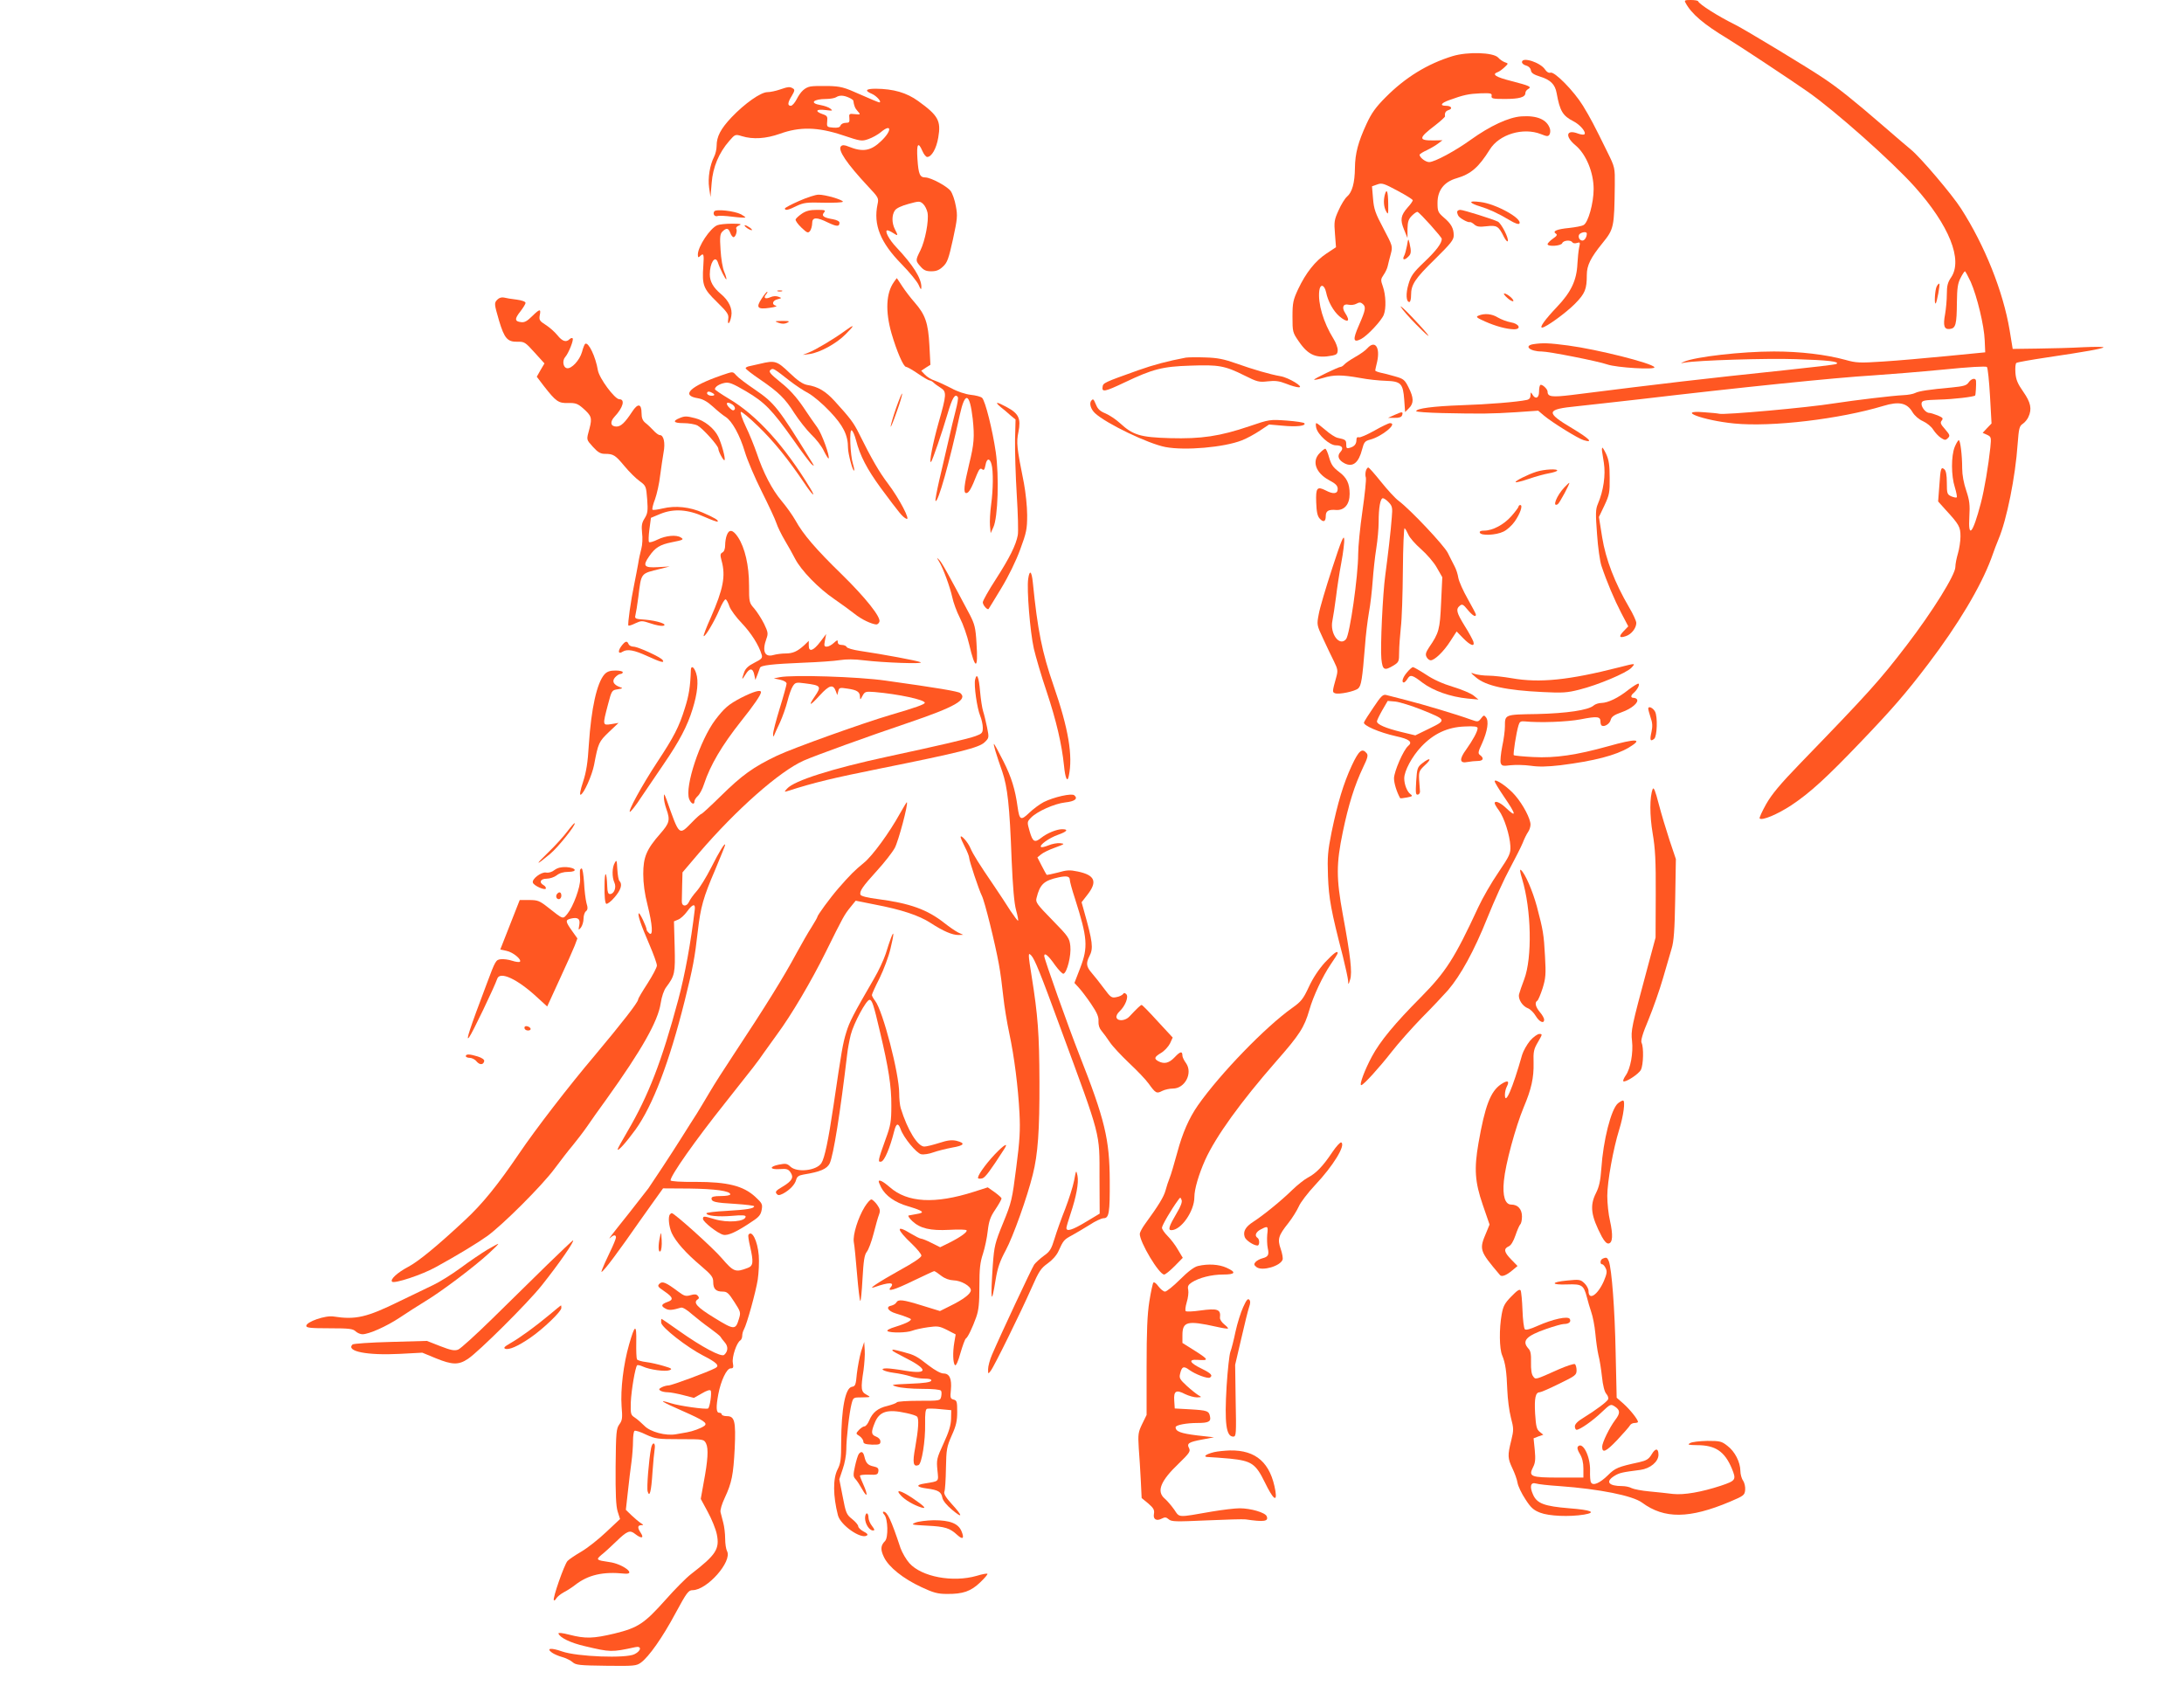 <?xml version="1.0" standalone="no"?>
<!DOCTYPE svg PUBLIC "-//W3C//DTD SVG 20010904//EN"
 "http://www.w3.org/TR/2001/REC-SVG-20010904/DTD/svg10.dtd">
<svg version="1.0" xmlns="http://www.w3.org/2000/svg"
 width="1280pt" height="988pt" viewBox="0 0 1280 988"
 preserveAspectRatio="xMidYMid meet">
<g transform="translate(0,988) scale(0.1,-0.1)"
fill="#ff5722" stroke="none">
<path d="M9879 9863 c34 -64 107 -126 245 -209 63 -38 376 -245 470 -311 159
-111 496 -410 628 -558 202 -226 283 -428 213 -531 -20 -29 -25 -49 -25 -99 0
-34 -5 -86 -10 -115 -13 -70 -6 -92 28 -88 34 4 40 26 41 156 1 82 5 111 21
142 11 22 23 40 26 40 3 0 18 -28 34 -62 37 -84 79 -257 82 -343 l3 -70 -225
-22 c-124 -12 -293 -27 -375 -32 -136 -9 -157 -8 -220 10 -114 31 -264 49
-418 49 -189 0 -461 -31 -527 -60 -24 -10 -24 -10 5 -5 74 13 478 26 651 20
187 -6 259 -14 237 -28 -5 -4 -143 -20 -304 -37 -477 -50 -700 -76 -1248 -145
-116 -14 -141 -11 -141 20 0 16 -35 47 -43 38 -4 -3 -7 -21 -7 -40 0 -37 -22
-45 -39 -15 -9 15 -10 15 -11 -5 0 -15 -7 -24 -22 -27 -56 -12 -227 -26 -383
-31 -166 -6 -265 -19 -265 -35 0 -4 69 -9 153 -11 230 -5 290 -4 432 5 l130 9
33 -28 c47 -40 202 -136 234 -145 60 -18 32 10 -68 70 -158 94 -154 111 28
129 68 7 233 26 368 41 576 68 1149 127 1370 140 91 6 275 21 410 34 149 15
249 21 255 15 5 -5 13 -82 18 -170 l9 -161 -26 -27 -26 -28 25 -11 c25 -12 26
-14 20 -75 -11 -104 -35 -248 -56 -327 -47 -179 -75 -211 -67 -77 4 68 1 94
-18 151 -15 43 -24 93 -24 130 0 79 -11 166 -20 166 -4 0 -15 -18 -24 -40 -21
-53 -21 -168 1 -236 9 -30 14 -56 11 -59 -3 -3 -17 0 -32 6 -24 11 -26 17 -26
79 0 46 -5 71 -14 79 -20 17 -23 8 -30 -96 l-7 -92 43 -48 c80 -87 88 -101 88
-157 0 -28 -7 -73 -15 -100 -8 -27 -15 -62 -15 -79 0 -46 -134 -261 -284 -457
-159 -208 -225 -281 -626 -695 -117 -121 -166 -180 -199 -238 -24 -43 -41 -80
-38 -84 14 -14 104 24 185 77 110 73 207 162 406 370 183 191 266 286 398 460
174 229 306 450 368 616 15 44 35 95 43 114 48 113 99 366 112 558 7 91 10
105 30 118 12 8 27 26 33 40 22 47 14 85 -30 148 -33 47 -43 71 -46 111 -2 29
0 55 6 58 5 4 85 18 178 32 230 34 323 51 332 59 3 4 -50 4 -118 1 -69 -4
-190 -7 -269 -8 l-145 -2 -18 110 c-38 227 -146 497 -285 713 -53 83 -238 300
-293 345 -15 12 -90 76 -166 142 -170 147 -259 218 -344 275 -88 60 -464 287
-520 315 -103 51 -210 119 -218 138 -2 4 -21 7 -43 7 -35 0 -39 -2 -30 -17z"/>
<path d="M8513 9551 c-147 -45 -277 -125 -392 -241 -58 -58 -83 -93 -112 -156
-49 -106 -67 -173 -68 -258 -1 -88 -16 -142 -46 -168 -13 -11 -35 -47 -50 -81
-25 -55 -27 -67 -21 -138 l6 -78 -56 -37 c-66 -44 -120 -112 -166 -209 -29
-63 -33 -79 -33 -161 0 -89 1 -93 37 -145 56 -82 103 -101 197 -83 25 5 31 11
31 33 0 14 -11 44 -25 66 -59 95 -92 207 -83 281 5 42 30 37 40 -9 11 -54 43
-111 78 -141 49 -41 67 -31 34 19 -22 33 -12 57 20 49 13 -3 34 -1 46 6 16 9
25 9 36 -1 21 -17 18 -35 -21 -124 -38 -86 -35 -106 12 -82 37 19 120 108 133
142 15 38 12 116 -5 165 -14 39 -13 44 4 69 10 14 21 37 24 51 3 14 11 46 18
71 12 46 11 47 -43 150 -48 90 -56 114 -61 176 l-6 71 31 11 c27 10 39 6 119
-37 49 -26 89 -51 89 -56 0 -4 -13 -24 -30 -42 -41 -47 -45 -72 -21 -130 l20
-49 0 53 c1 43 6 58 26 78 14 14 29 24 33 22 15 -6 142 -148 142 -158 0 -26
-33 -70 -104 -137 -64 -61 -77 -80 -91 -128 -17 -56 -14 -105 5 -105 6 0 10
18 10 40 0 62 22 96 141 212 92 91 109 112 109 138 0 42 -15 69 -59 106 -33
29 -36 36 -36 85 0 73 38 123 111 144 85 25 130 64 195 168 55 90 196 132 300
91 35 -14 42 -15 50 -3 5 8 6 23 3 34 -17 54 -74 79 -167 73 -75 -5 -184 -56
-297 -137 -90 -65 -212 -131 -244 -131 -21 0 -56 27 -56 43 0 4 19 16 43 27
23 11 53 29 66 39 l25 19 -50 -1 c-93 -1 -92 13 8 89 32 25 57 48 57 52 -3 20
3 31 21 37 26 8 16 25 -16 25 -37 0 -29 16 19 33 85 31 115 37 183 40 61 2 69
0 66 -15 -3 -16 7 -18 78 -18 84 0 120 10 120 35 0 8 7 18 16 23 23 13 10 19
-98 47 -91 23 -117 39 -81 52 10 3 28 17 41 29 23 22 23 22 2 29 -11 4 -30 16
-40 28 -29 30 -178 35 -267 8z"/>
<path d="M8920 9516 c0 -8 11 -17 24 -20 15 -4 26 -15 28 -27 2 -17 16 -26 57
-39 58 -18 85 -45 94 -95 19 -106 36 -134 99 -166 39 -20 76 -64 64 -76 -4 -4
-20 -2 -37 4 -70 27 -79 -16 -15 -69 62 -52 106 -159 106 -256 0 -82 -32 -197
-59 -211 -10 -6 -48 -13 -84 -17 -73 -7 -100 -19 -79 -33 11 -6 7 -14 -17 -30
-17 -12 -31 -27 -31 -32 0 -16 80 -11 86 6 7 17 50 20 59 5 4 -6 16 -8 27 -4
19 6 20 4 13 -27 -4 -19 -8 -61 -10 -94 -4 -97 -37 -167 -120 -254 -71 -75
-104 -121 -87 -121 21 0 141 87 193 140 59 60 69 85 69 169 0 55 22 100 91
185 68 84 70 92 73 342 1 100 1 103 -42 190 -83 169 -99 199 -145 275 -53 86
-167 202 -190 193 -10 -3 -22 4 -32 19 -27 41 -135 76 -135 43z m380 -1005 c0
-21 -13 -41 -26 -41 -20 0 -30 30 -13 41 18 11 39 11 39 0z"/>
<path d="M4750 9373 c-33 -6 -58 -30 -81 -75 -11 -21 -26 -38 -34 -38 -21 0
-19 19 6 59 16 27 18 36 7 42 -18 12 -29 11 -78 -6 -23 -8 -56 -15 -72 -15
-39 0 -133 -66 -211 -148 -63 -67 -87 -112 -87 -167 0 -20 -7 -49 -15 -64 -25
-50 -37 -123 -29 -181 l8 -55 7 83 c7 92 42 176 103 246 34 39 35 40 74 28 65
-20 141 -15 223 14 116 42 221 40 366 -8 108 -36 113 -37 153 -23 23 8 55 26
72 40 64 54 67 10 3 -51 -61 -59 -108 -67 -192 -33 -24 10 -36 10 -44 2 -21
-21 33 -101 159 -236 61 -65 63 -68 55 -105 -25 -119 16 -223 142 -351 46 -47
91 -102 99 -121 13 -29 15 -31 16 -12 0 51 -48 128 -146 232 -44 46 -72 100
-53 100 5 0 21 -7 34 -16 29 -19 30 -16 10 22 -19 37 -19 84 0 111 9 13 39 27
80 38 62 17 66 17 85 0 11 -10 22 -33 26 -51 9 -47 -14 -166 -42 -222 -29 -58
-29 -60 1 -94 19 -22 33 -28 63 -28 30 0 47 7 69 28 25 23 33 46 58 159 26
121 28 138 17 195 -6 35 -20 74 -30 88 -20 28 -115 79 -148 80 -33 0 -41 18
-47 108 -6 89 4 105 29 47 8 -19 21 -35 28 -35 26 0 54 49 65 114 17 98 0 129
-118 214 -68 49 -144 71 -248 72 -59 0 -68 -11 -23 -30 28 -12 61 -50 43 -50
-4 0 -55 21 -113 47 -93 42 -114 47 -185 49 -44 1 -91 0 -105 -3z m225 -65
c14 -6 25 -14 26 -17 4 -30 10 -46 26 -63 18 -20 17 -20 -17 -17 -33 4 -35 2
-32 -24 2 -23 -1 -27 -22 -27 -13 0 -27 -7 -30 -16 -4 -11 -17 -14 -43 -12
-36 3 -38 4 -35 36 3 29 0 34 -27 43 -48 17 -38 31 17 24 42 -5 45 -5 29 8 -9
8 -35 17 -57 21 -68 11 -45 36 33 36 23 0 49 5 57 10 20 13 44 12 75 -2z"/>
<path d="M8116 8738 c-9 -36 -6 -71 8 -97 12 -22 13 -17 12 47 -1 72 -9 91
-20 50z"/>
<path d="M4683 8702 c-46 -20 -83 -40 -83 -44 0 -14 22 -9 69 15 41 19 59 22
159 19 61 -1 112 1 112 6 0 11 -105 42 -143 41 -18 0 -69 -17 -114 -37z"/>
<path d="M8623 8693 c3 -5 25 -15 49 -22 53 -16 108 -41 175 -81 31 -19 54
-27 58 -20 18 29 -139 116 -229 126 -38 5 -57 4 -53 -3z"/>
<path d="M4186 8641 c-10 -16 3 -33 20 -27 8 3 47 1 86 -4 40 -5 74 -7 76 -5
2 2 -9 10 -25 19 -39 20 -148 32 -157 17z"/>
<path d="M4700 8628 c-19 -13 -35 -28 -37 -34 -2 -7 13 -28 34 -48 34 -32 39
-34 51 -19 6 9 12 29 12 45 0 36 26 37 94 3 51 -24 66 -24 66 0 0 8 -16 16
-38 20 -55 9 -69 20 -53 39 12 14 7 16 -41 16 -41 0 -64 -6 -88 -22z"/>
<path d="M8540 8638 c0 -7 4 -18 8 -24 9 -14 55 -39 66 -36 5 2 17 -5 27 -14
15 -13 30 -15 72 -10 60 7 70 1 102 -64 10 -19 20 -29 22 -23 6 18 -38 103
-58 114 -28 14 -202 69 -221 69 -10 0 -18 -6 -18 -12z"/>
<path d="M4204 8560 c-42 -17 -114 -125 -114 -172 0 -17 3 -19 12 -10 22 22
25 13 20 -57 -8 -113 0 -133 80 -211 62 -61 70 -73 66 -99 -6 -42 10 -28 18
16 8 43 -14 91 -61 130 -45 38 -65 73 -65 115 0 67 31 115 47 71 12 -38 46
-104 50 -100 2 3 -3 22 -12 43 -10 22 -19 79 -22 130 -5 76 -3 93 11 107 24
23 35 21 46 -8 5 -14 14 -25 19 -25 12 0 24 37 16 50 -3 6 4 14 17 19 18 8 8
10 -42 10 -36 0 -74 -4 -86 -9z"/>
<path d="M4376 8545 c10 -8 24 -14 29 -14 6 0 1 6 -9 14 -11 8 -24 15 -30 15
-5 0 -1 -7 10 -15z"/>
<path d="M8246 8440 c-5 -25 -12 -53 -18 -62 -11 -23 5 -24 26 -2 17 16 18 30
7 79 -7 29 -8 29 -15 -15z"/>
<path d="M5239 8227 c-46 -65 -51 -171 -14 -301 31 -106 70 -196 85 -196 6 0
38 -18 70 -40 32 -22 63 -40 69 -40 5 0 16 -6 23 -13 7 -7 25 -20 41 -30 36
-23 35 -39 -12 -204 -34 -120 -58 -243 -44 -230 8 9 64 171 96 280 28 96 45
124 61 99 3 -5 -3 -40 -13 -78 -10 -38 -30 -121 -44 -184 -15 -63 -38 -166
-53 -228 -14 -62 -24 -116 -21 -118 14 -14 82 227 142 504 31 140 58 132 76
-23 11 -106 8 -147 -21 -265 -30 -124 -35 -170 -17 -170 15 0 30 26 62 108 14
33 20 40 31 32 10 -9 14 -4 20 25 7 40 25 42 35 4 11 -38 10 -148 -2 -235 -6
-44 -9 -100 -7 -124 l4 -45 16 35 c27 58 34 299 14 440 -19 130 -61 299 -80
318 -7 7 -37 15 -67 18 -33 4 -78 19 -114 39 -33 17 -76 37 -96 44 -20 6 -46
22 -58 35 l-22 23 27 18 27 17 -6 114 c-7 132 -24 180 -87 252 -23 26 -55 68
-72 94 -17 27 -32 48 -32 48 -1 0 -8 -11 -17 -23z"/>
<path d="M11351 8202 c-11 -20 -16 -110 -6 -100 7 7 26 110 21 115 -2 3 -9 -4
-15 -15z"/>
<path d="M4558 8173 c6 -2 18 -2 25 0 6 3 1 5 -13 5 -14 0 -19 -2 -12 -5z"/>
<path d="M4464 8130 c-35 -53 -25 -65 48 -54 29 4 45 9 36 12 -27 6 -21 31 9
38 26 7 26 7 5 15 -13 5 -32 4 -47 -3 -30 -13 -43 -5 -25 17 7 8 10 15 6 15
-3 0 -18 -18 -32 -40z"/>
<path d="M8834 8134 c15 -14 31 -22 35 -19 7 8 -36 45 -53 45 -6 0 2 -12 18
-26z"/>
<path d="M2916 8125 c-21 -21 -20 -24 9 -125 31 -103 49 -124 107 -123 41 1
46 -2 101 -63 l58 -64 -23 -39 -22 -39 41 -54 c71 -91 86 -102 143 -100 43 1
56 -4 86 -30 51 -45 55 -57 39 -119 -19 -70 -20 -63 21 -109 28 -31 44 -40 69
-40 50 0 61 -7 115 -72 28 -34 68 -73 89 -88 37 -27 38 -30 44 -106 5 -68 3
-83 -15 -112 -17 -27 -19 -43 -15 -85 4 -29 2 -70 -4 -92 -6 -22 -15 -62 -19
-90 -5 -27 -15 -81 -23 -120 -19 -90 -40 -236 -34 -241 3 -3 21 3 41 13 35 16
39 16 90 -1 29 -10 61 -16 72 -14 33 8 -33 30 -104 36 -59 4 -63 6 -58 26 3
11 11 59 17 106 18 146 12 137 129 166 l55 14 -68 -4 c-83 -5 -92 7 -52 64 35
51 63 68 133 82 66 13 72 16 52 28 -26 17 -88 11 -135 -12 -24 -12 -47 -19
-51 -15 -4 3 -3 37 2 74 l9 68 55 23 c78 32 161 27 258 -17 41 -18 76 -31 78
-28 7 7 -17 22 -86 52 -77 34 -161 43 -236 25 -30 -7 -57 -11 -60 -7 -3 3 3
31 15 61 11 31 25 93 30 139 6 45 15 106 20 135 11 56 1 102 -22 102 -7 0 -24
12 -38 28 -14 15 -35 35 -47 44 -16 13 -22 29 -22 57 0 56 -22 59 -55 8 -42
-64 -66 -87 -92 -87 -35 0 -40 27 -11 58 50 53 63 102 28 102 -27 0 -118 123
-126 170 -13 79 -55 167 -74 155 -4 -2 -13 -24 -19 -48 -14 -49 -62 -100 -88
-95 -23 4 -29 45 -10 66 20 23 51 101 43 109 -3 4 -12 1 -18 -5 -20 -20 -42
-13 -71 23 -16 20 -47 47 -69 61 -35 22 -39 29 -35 54 9 42 1 41 -43 -2 -30
-30 -46 -39 -66 -36 -38 4 -39 19 -4 63 16 21 30 43 30 50 0 7 -21 15 -52 19
-29 3 -62 9 -74 12 -13 3 -28 -1 -38 -11z"/>
<path d="M8210 8081 c7 -13 48 -61 92 -105 104 -105 88 -75 -21 40 -46 49 -78
78 -71 65z"/>
<path d="M8665 8030 c-17 -7 -11 -12 38 -34 63 -28 126 -45 170 -46 46 0 31
33 -19 41 -23 4 -56 17 -75 28 -35 22 -79 26 -114 11z"/>
<path d="M4563 7988 c20 -7 35 -7 50 0 18 9 14 11 -28 11 -46 -1 -48 -1 -22
-11z"/>
<path d="M4951 7940 c-64 -47 -172 -111 -211 -126 l-35 -14 40 5 c61 9 157 61
211 116 56 56 54 62 -5 19z"/>
<path d="M8988 7863 c-60 -9 -22 -43 47 -43 43 0 331 -57 385 -76 55 -19 287
-33 276 -16 -15 24 -333 104 -505 127 -113 15 -149 16 -203 8z"/>
<path d="M8014 7839 c-10 -12 -42 -35 -71 -51 -28 -16 -57 -36 -63 -43 -7 -8
-17 -15 -22 -15 -13 0 -160 -71 -156 -75 2 -3 26 2 53 10 61 19 108 19 215 0
46 -9 115 -16 153 -17 88 -3 100 -16 107 -112 l5 -71 23 23 c29 29 28 61 -3
122 -22 44 -29 50 -79 64 -31 9 -69 19 -86 22 -16 4 -30 9 -30 13 0 3 5 26 11
50 19 85 -12 130 -57 80z"/>
<path d="M6950 7784 c-106 -20 -189 -42 -279 -74 -202 -72 -206 -74 -209 -98
-5 -32 14 -28 130 27 164 78 221 93 385 98 165 6 201 0 317 -58 74 -37 85 -40
136 -34 44 5 67 2 108 -14 29 -12 62 -21 74 -21 34 0 -59 57 -107 65 -63 11
-162 40 -260 75 -71 25 -109 33 -180 35 -49 2 -101 1 -115 -1z"/>
<path d="M4455 7748 c-22 -5 -50 -11 -62 -14 -13 -2 -23 -8 -23 -12 0 -5 37
-34 83 -65 111 -76 148 -112 203 -199 26 -40 70 -96 98 -124 29 -27 63 -71 75
-98 13 -26 25 -45 27 -43 10 10 -40 147 -66 182 -16 22 -55 77 -85 123 -37 54
-80 102 -126 138 -70 57 -78 67 -59 79 12 7 18 4 107 -66 32 -25 81 -58 110
-73 29 -16 86 -64 127 -108 78 -82 106 -138 106 -213 0 -33 28 -140 36 -133 2
2 -1 20 -7 39 -16 52 -22 202 -8 197 7 -2 18 -28 26 -58 23 -90 64 -169 145
-280 113 -152 126 -168 149 -180 30 -17 -39 116 -107 206 -51 67 -96 145 -169
292 -32 65 -52 91 -143 191 -53 58 -97 85 -162 95 -25 5 -54 24 -103 71 -73
70 -85 74 -172 53z"/>
<path d="M4228 7680 c-184 -64 -240 -118 -138 -134 29 -5 55 -19 88 -49 26
-24 59 -51 74 -60 38 -24 84 -106 114 -207 14 -47 58 -150 98 -230 40 -80 79
-163 86 -185 7 -22 29 -67 49 -101 20 -33 47 -82 61 -109 35 -68 137 -173 228
-235 42 -29 97 -69 121 -88 39 -32 99 -60 127 -62 7 0 15 7 18 16 10 26 -81
141 -222 279 -149 145 -225 233 -270 315 -17 30 -54 82 -82 115 -55 65 -107
165 -146 282 -14 40 -42 110 -63 153 -21 44 -34 83 -29 86 5 3 52 -36 105 -88
89 -86 172 -189 268 -331 45 -68 70 -89 35 -31 -150 249 -315 431 -478 527
-45 27 -82 52 -82 56 0 14 26 31 58 37 25 5 47 -4 124 -49 110 -65 152 -108
277 -284 51 -73 100 -138 109 -145 15 -12 15 -11 1 12 -200 324 -219 347 -335
427 -49 33 -98 70 -108 82 -23 25 -17 25 -88 1z m-46 -118 c-19 -6 -44 6 -37
18 4 7 14 6 28 -2 14 -7 17 -13 9 -16z m113 -55 c10 -8 15 -19 11 -26 -6 -9
-13 -8 -27 5 -33 30 -20 47 16 21z"/>
<path d="M11538 7639 c-12 -18 -28 -23 -99 -30 -133 -12 -192 -21 -214 -32
-11 -6 -42 -12 -70 -13 -63 -3 -281 -29 -405 -48 -154 -25 -646 -69 -674 -61
-6 2 -47 6 -91 9 -166 13 -4 -48 178 -66 221 -22 620 26 875 103 92 28 139 18
171 -37 13 -21 37 -42 62 -53 22 -10 49 -32 59 -49 11 -17 31 -39 45 -48 23
-15 28 -15 41 -2 14 14 12 19 -16 52 -27 30 -30 39 -20 51 10 13 7 17 -23 30
-20 8 -43 15 -50 15 -21 0 -49 36 -45 57 3 16 16 18 103 21 85 2 202 16 211
24 3 3 7 67 5 86 -2 19 -27 14 -43 -9z"/>
<path d="M5252 7489 c-18 -52 -32 -101 -32 -109 0 -8 16 30 35 85 20 54 34
103 32 108 -1 5 -17 -33 -35 -84z"/>
<path d="M6397 7533 c-15 -15 -5 -51 21 -75 66 -61 312 -179 412 -198 115 -22
344 -2 448 39 29 11 76 37 106 57 l54 36 80 -7 c82 -8 137 -1 127 14 -2 5 -50
12 -104 16 -98 7 -101 7 -218 -33 -174 -59 -282 -75 -466 -70 -174 5 -217 18
-293 88 -24 22 -62 47 -85 57 -30 12 -45 25 -55 50 -15 35 -17 37 -27 26z"/>
<path d="M5865 7494 c17 -13 43 -35 58 -49 l29 -24 -3 -118 c-1 -65 3 -210 10
-322 7 -112 10 -219 6 -238 -11 -58 -47 -131 -128 -257 -43 -66 -77 -127 -77
-136 0 -17 27 -47 34 -39 2 2 35 57 74 121 42 69 87 161 111 227 37 100 41
120 41 202 0 50 -9 134 -19 187 -42 210 -45 237 -32 301 15 77 2 107 -67 144
-62 34 -76 34 -37 1z"/>
<path d="M8175 7449 l-40 -18 38 0 c25 -1 40 4 44 14 8 23 2 24 -42 4z"/>
<path d="M3984 7430 c-45 -18 -36 -30 21 -30 31 0 68 -6 83 -14 30 -16 122
-118 122 -136 0 -16 31 -73 36 -67 8 7 -17 98 -37 139 -24 48 -81 94 -135 107
-50 13 -61 13 -90 1z"/>
<path d="M7714 7373 c10 -42 79 -103 115 -103 37 0 48 -16 27 -39 -21 -23 -12
-48 25 -67 48 -24 82 4 102 82 11 42 16 49 46 57 70 18 166 97 117 97 -7 0
-49 -20 -91 -44 -43 -24 -84 -42 -91 -39 -9 3 -14 -2 -14 -13 0 -26 -11 -40
-37 -48 -20 -6 -23 -4 -23 19 0 26 -4 29 -51 39 -14 3 -46 24 -71 46 -26 22
-49 40 -53 40 -4 0 -4 -12 -1 -27z"/>
<path d="M9390 7255 c-3 -12 -3 -6 10 -88 11 -70 -2 -163 -35 -240 -14 -33
-14 -56 -5 -178 5 -76 17 -160 26 -186 31 -93 76 -199 116 -276 l41 -78 -27
-28 c-31 -32 -26 -43 14 -29 32 11 60 47 60 77 0 11 -19 53 -43 93 -83 142
-136 279 -157 409 l-19 119 32 67 c29 62 32 76 31 163 0 75 -5 105 -21 140
-12 25 -22 41 -23 35z"/>
<path d="M7735 7225 c-48 -47 -25 -116 54 -159 40 -21 51 -33 51 -52 0 -29
-26 -32 -71 -8 -50 25 -58 15 -55 -70 2 -56 7 -81 21 -96 21 -23 35 -18 35 15
0 30 15 40 61 36 48 -3 79 33 79 94 0 62 -17 96 -63 130 -33 25 -45 41 -57 83
-8 29 -18 52 -23 52 -4 0 -19 -11 -32 -25z"/>
<path d="M8005 7120 c-3 -11 -4 -29 0 -39 3 -11 -6 -99 -20 -196 -14 -96 -25
-210 -25 -252 0 -129 -49 -472 -71 -499 -38 -46 -96 32 -80 108 5 24 14 86 21
138 6 52 20 143 31 201 11 59 19 122 17 140 -2 27 -18 -11 -70 -171 -37 -113
-73 -234 -79 -269 -12 -63 -12 -64 26 -145 20 -44 49 -104 63 -132 23 -47 24
-55 13 -95 -23 -82 -23 -86 -7 -92 23 -9 117 11 136 28 18 16 24 52 40 250 4
61 15 148 23 195 9 47 18 130 22 185 4 55 13 141 21 190 8 50 14 119 14 155 0
86 10 140 25 140 6 0 22 -11 34 -24 21 -22 23 -32 18 -88 -5 -75 -24 -233 -38
-338 -15 -107 -30 -425 -23 -492 7 -66 17 -71 72 -38 30 19 32 23 32 77 0 32
5 97 10 145 6 47 11 199 12 336 1 138 6 248 10 246 5 -3 14 -20 22 -37 7 -18
41 -56 74 -85 34 -30 76 -78 93 -109 l32 -56 -7 -149 c-7 -158 -12 -177 -71
-263 -19 -29 -22 -41 -14 -56 5 -10 16 -19 24 -19 23 0 77 52 115 112 l37 57
39 -40 c42 -43 69 -52 59 -19 -4 11 -26 53 -51 92 -48 78 -53 98 -28 118 13
11 20 8 45 -23 29 -35 49 -47 49 -29 0 4 -22 46 -48 92 -27 47 -51 102 -55
123 -3 21 -13 52 -23 70 -9 18 -27 52 -39 77 -23 45 -218 252 -287 304 -21 15
-67 66 -104 112 -37 46 -70 84 -75 84 -4 0 -11 -9 -14 -20z"/>
<path d="M9004 7115 c-50 -16 -128 -55 -121 -61 2 -3 38 6 79 20 40 14 93 28
116 32 23 4 45 11 48 15 8 13 -75 9 -122 -6z"/>
<path d="M9168 7023 c-45 -48 -73 -119 -38 -98 10 6 74 125 67 125 -2 0 -15
-12 -29 -27z"/>
<path d="M8900 6911 c0 -4 -19 -30 -42 -56 -44 -50 -110 -85 -160 -85 -19 0
-28 -4 -25 -12 6 -19 95 -15 138 6 20 9 50 36 66 59 32 45 50 97 33 97 -5 0
-10 -4 -10 -9z"/>
<path d="M4260 6744 c-6 -14 -10 -41 -10 -59 0 -21 -6 -38 -16 -43 -13 -7 -14
-15 -5 -48 25 -90 10 -166 -63 -333 -26 -57 -44 -106 -42 -109 8 -7 62 84 92
154 15 35 31 63 37 61 5 -1 15 -20 22 -41 7 -20 40 -65 73 -99 54 -57 99 -127
116 -184 6 -19 0 -26 -42 -47 -36 -18 -53 -34 -61 -57 -16 -46 -14 -48 9 -11
24 39 43 37 51 -4 l6 -29 12 30 c6 17 13 35 15 41 6 15 69 22 256 30 85 3 181
10 212 15 38 6 86 6 140 -1 116 -14 358 -23 333 -11 -20 9 -219 46 -354 66
-41 6 -76 16 -79 23 -2 6 -15 12 -28 12 -16 0 -24 6 -24 17 0 14 -3 13 -23 -5
-13 -12 -31 -22 -41 -22 -16 0 -17 5 -11 37 l7 37 -34 -45 c-41 -54 -68 -63
-68 -23 l0 28 -27 -26 c-40 -36 -66 -48 -110 -48 -21 0 -52 -4 -70 -9 -51 -15
-68 22 -41 96 11 30 9 39 -14 87 -15 30 -41 70 -57 89 -30 34 -31 37 -31 136
0 116 -24 221 -65 283 -29 44 -52 48 -65 12z"/>
<path d="M5503 6590 c25 -40 65 -151 78 -210 6 -30 26 -85 45 -122 19 -37 43
-106 54 -154 36 -154 54 -151 43 7 -5 89 -11 111 -38 164 -132 249 -166 310
-181 324 -15 15 -15 14 -1 -9z"/>
<path d="M6026 6487 c-9 -62 11 -309 33 -408 11 -47 44 -161 75 -252 57 -171
89 -309 102 -435 7 -74 20 -101 28 -60 25 118 -2 278 -89 529 -68 196 -94 327
-122 607 -7 66 -19 75 -27 19z"/>
<path d="M3640 6091 c-21 -30 -15 -47 10 -30 27 16 67 9 143 -26 79 -36 103
-43 91 -24 -10 17 -145 79 -172 79 -12 0 -25 7 -28 15 -9 22 -20 18 -44 -14z"/>
<path d="M9490 5969 c-294 -75 -466 -93 -630 -64 -47 8 -108 15 -137 15 -28 0
-64 5 -80 10 -27 10 -27 9 7 -20 58 -50 179 -76 391 -86 116 -6 145 -4 215 14
109 27 277 98 305 128 26 28 27 28 -71 3z"/>
<path d="M4049 5953 c-3 -98 -12 -151 -35 -223 -34 -110 -64 -168 -161 -315
-89 -135 -179 -299 -160 -293 6 3 36 40 64 84 29 43 89 132 133 196 92 134
139 224 169 322 29 93 36 165 21 210 -12 38 -30 48 -31 19z"/>
<path d="M8246 5939 c-25 -29 -34 -59 -18 -59 4 0 13 9 20 20 17 28 28 26 90
-22 63 -47 163 -82 262 -92 l65 -6 -28 23 c-16 13 -70 36 -120 51 -60 18 -116
43 -159 72 -37 24 -72 44 -77 44 -5 0 -21 -14 -35 -31z"/>
<path d="M3543 5928 c-45 -50 -78 -201 -92 -413 -6 -104 -15 -160 -34 -218
-16 -48 -21 -77 -14 -75 19 6 67 114 79 176 24 128 28 135 86 191 l57 54 -42
-7 c-52 -8 -52 -8 -20 114 22 84 23 85 57 90 31 5 32 7 13 13 -38 14 -48 35
-28 57 10 11 24 20 32 20 7 0 13 5 13 10 0 6 -19 10 -43 10 -32 0 -49 -6 -64
-22z"/>
<path d="M4570 5911 l-35 -7 38 -8 c22 -5 37 -14 37 -23 0 -7 -18 -73 -40
-144 -22 -72 -40 -140 -39 -152 0 -15 2 -17 6 -7 3 8 18 42 34 75 15 33 35 89
44 125 9 36 23 76 32 89 14 21 19 23 70 16 95 -12 99 -17 58 -77 -41 -60 -28
-57 29 6 57 62 79 68 95 24 l8 -22 6 23 c5 21 9 22 54 15 56 -8 73 -19 73 -48
1 -19 2 -19 15 6 14 25 18 26 72 22 138 -12 293 -45 293 -63 0 -9 -56 -29
-200 -71 -166 -49 -571 -194 -666 -239 -140 -67 -205 -114 -329 -236 -59 -58
-110 -105 -114 -105 -4 0 -29 -22 -56 -50 -77 -78 -72 -83 -149 135 -13 34
-15 36 -15 14 -1 -15 6 -46 14 -69 24 -67 19 -84 -36 -147 -80 -91 -99 -137
-99 -235 0 -56 8 -116 25 -182 29 -116 34 -186 10 -166 -8 7 -15 16 -15 20 0
17 -41 103 -46 97 -8 -8 11 -65 62 -183 24 -56 44 -111 44 -123 0 -11 -25 -58
-55 -105 -30 -46 -55 -88 -55 -94 0 -16 -95 -138 -255 -329 -152 -179 -348
-434 -442 -573 -127 -187 -217 -298 -321 -394 -153 -143 -269 -239 -328 -270
-66 -35 -109 -75 -96 -88 13 -13 177 41 257 86 124 68 241 139 300 181 89 64
322 296 395 395 35 47 82 108 105 135 23 28 61 77 84 110 22 33 75 107 117
165 204 285 300 454 316 559 6 40 19 78 33 96 50 67 53 81 49 238 l-4 147 24
10 c14 5 38 27 53 48 32 44 49 48 45 12 -23 -194 -58 -385 -97 -530 -97 -362
-174 -560 -298 -772 -31 -53 -57 -99 -57 -104 0 -15 49 39 105 116 101 141
198 395 288 755 48 192 59 251 77 410 16 138 32 196 101 356 32 77 59 143 59
147 -1 16 -34 -38 -82 -133 -28 -55 -66 -117 -85 -138 -19 -21 -39 -49 -45
-63 -14 -30 -43 -28 -42 4 0 12 1 55 2 96 l2 73 97 114 c218 254 470 477 613
541 68 30 377 142 617 223 271 92 346 135 301 173 -13 10 -130 30 -438 73
-160 23 -544 35 -620 20z"/>
<path d="M5715 5897 c-8 -32 11 -168 30 -213 8 -20 15 -51 15 -69 0 -30 -4
-35 -42 -49 -43 -16 -211 -55 -518 -121 -324 -70 -545 -140 -587 -187 -18 -20
-18 -21 7 -13 153 49 262 75 535 130 472 95 584 123 616 155 26 25 26 27 14
87 -7 33 -17 76 -23 94 -6 19 -14 71 -18 117 -7 84 -19 112 -29 69z"/>
<path d="M9545 5838 c-61 -49 -121 -77 -159 -78 -16 0 -37 -7 -46 -15 -30 -27
-158 -46 -334 -50 -188 -3 -186 -2 -186 -73 0 -24 -7 -77 -16 -118 -8 -41 -12
-84 -9 -95 6 -18 13 -20 58 -14 29 3 82 2 118 -3 47 -7 97 -6 175 3 198 25
324 58 401 104 86 52 44 54 -123 7 -183 -51 -309 -70 -438 -63 -59 3 -111 8
-114 11 -5 6 14 130 28 176 6 20 12 24 36 22 89 -9 249 -3 328 12 97 19 116
17 116 -13 0 -11 3 -22 8 -24 15 -9 47 11 52 34 5 18 19 29 65 45 57 20 101
57 89 75 -3 5 -12 9 -20 9 -18 0 -18 14 2 30 20 18 36 48 27 53 -5 2 -30 -14
-58 -35z"/>
<path d="M4343 5790 c-74 -39 -97 -59 -150 -128 -90 -119 -181 -393 -154 -465
11 -28 31 -37 31 -14 0 8 9 22 20 32 10 9 27 40 36 69 37 112 104 226 218 370
73 91 116 154 116 169 0 17 -44 4 -117 -33z"/>
<path d="M8051 5736 c-29 -42 -54 -82 -57 -90 -7 -17 89 -59 188 -81 79 -17
99 -34 71 -57 -27 -22 -83 -150 -83 -190 0 -29 16 -80 36 -116 1 -2 19 0 40 4
32 6 35 9 21 19 -20 14 -37 57 -37 93 0 44 46 129 100 186 72 76 153 114 253
118 59 3 77 0 77 -10 0 -19 -28 -70 -67 -125 -42 -57 -39 -83 8 -73 18 3 44 6
60 6 32 0 38 16 14 34 -14 10 -13 18 11 69 32 72 41 131 23 153 -11 14 -14 13
-29 -7 -17 -21 -18 -21 -61 -6 -76 28 -280 89 -379 114 -52 13 -105 27 -117
30 -18 4 -30 -8 -72 -71z m279 -15 c149 -60 149 -61 49 -110 l-84 -41 -83 20
c-90 22 -142 44 -142 62 0 6 14 35 31 65 l32 55 46 -4 c25 -3 93 -24 151 -47z"/>
<path d="M9660 5727 c0 -7 7 -30 14 -53 11 -30 12 -51 5 -84 -11 -48 -7 -59
16 -40 17 14 21 129 5 159 -12 23 -40 35 -40 18z"/>
<path d="M5834 5478 c7 -24 25 -78 40 -120 31 -92 43 -196 55 -518 7 -160 15
-254 26 -294 9 -32 14 -60 12 -62 -2 -3 -22 24 -45 58 -22 35 -66 102 -98 149
-86 126 -120 180 -137 219 -14 34 -57 82 -57 64 0 -5 11 -31 25 -58 14 -27 25
-55 25 -63 0 -17 57 -188 74 -222 17 -32 79 -284 100 -401 9 -47 20 -132 26
-190 6 -58 22 -154 35 -215 30 -140 52 -317 60 -470 5 -96 2 -159 -19 -318
-24 -188 -27 -203 -77 -325 -48 -117 -52 -136 -60 -242 -15 -216 -9 -249 16
-91 12 72 25 109 60 174 42 78 126 312 158 443 30 119 40 258 39 544 -1 282
-9 388 -46 620 -9 52 -16 104 -16 115 0 17 2 17 14 5 20 -21 53 -102 173 -430
238 -647 227 -602 227 -874 l1 -209 -80 -48 c-81 -49 -115 -59 -115 -36 0 6
11 44 24 82 34 102 49 182 41 224 -8 36 -8 35 -20 -29 -7 -36 -31 -110 -52
-165 -22 -55 -50 -133 -62 -173 -19 -62 -27 -77 -63 -102 -23 -17 -48 -40 -57
-52 -14 -21 -195 -407 -247 -528 -13 -30 -23 -68 -23 -85 0 -29 0 -29 15 -10
20 25 176 342 241 489 42 96 54 113 93 141 27 19 52 47 63 71 29 64 32 68 78
93 24 13 71 41 105 62 33 22 70 39 82 39 32 0 37 32 36 220 -1 242 -28 357
-179 740 -64 163 -205 559 -205 577 0 23 25 2 63 -53 22 -30 44 -53 50 -51 21
7 46 108 40 162 -5 47 -11 56 -105 152 -91 93 -100 105 -93 130 20 81 43 102
130 121 47 10 65 6 65 -15 0 -9 13 -58 30 -109 74 -232 78 -285 31 -407 l-34
-88 25 -27 c14 -15 47 -58 72 -95 36 -53 46 -77 44 -103 -1 -22 5 -41 18 -56
11 -13 33 -43 49 -67 16 -24 67 -78 112 -121 46 -43 98 -97 115 -121 41 -57
47 -60 79 -43 16 8 44 14 63 14 71 0 118 91 77 149 -12 16 -21 36 -21 43 0 29
-13 26 -45 -8 -33 -35 -61 -42 -96 -24 -27 15 -24 25 16 49 19 11 42 36 52 55
l16 35 -88 95 c-48 53 -90 96 -94 96 -6 0 -28 -21 -71 -67 -23 -26 -68 -30
-76 -8 -4 9 4 25 18 38 33 31 54 85 39 100 -9 9 -14 9 -19 1 -4 -6 -21 -15
-38 -18 -29 -6 -34 -3 -74 51 -24 32 -56 73 -72 91 -32 37 -34 57 -13 98 24
46 19 84 -31 262 l-15 54 35 45 c59 76 43 114 -57 135 -47 10 -65 9 -117 -6
-35 -9 -64 -15 -66 -13 -2 2 -15 26 -29 53 l-25 49 21 17 c11 10 48 28 82 40
57 21 60 23 31 26 -18 2 -49 -4 -70 -13 -20 -8 -40 -13 -43 -9 -11 11 48 53
99 71 54 19 65 33 25 33 -32 0 -88 -23 -122 -50 -39 -31 -50 -25 -68 36 -16
56 -16 57 7 81 35 37 138 83 201 90 56 6 77 22 53 42 -15 13 -119 -10 -179
-40 -23 -12 -61 -40 -85 -63 -49 -47 -57 -43 -68 34 -14 103 -36 175 -84 270
-28 55 -52 100 -55 100 -2 0 2 -19 9 -42z"/>
<path d="M7922 5392 c-48 -104 -82 -216 -118 -390 -22 -110 -25 -144 -21 -257
5 -132 18 -203 87 -469 16 -65 30 -129 31 -144 1 -26 2 -25 12 7 13 41 2 138
-43 381 -39 214 -39 296 0 484 33 159 69 274 119 379 27 55 30 71 21 82 -27
33 -46 17 -88 -73z"/>
<path d="M8335 5406 c-28 -22 -30 -30 -35 -105 -4 -69 -3 -81 10 -78 8 1 14
11 12 22 -1 11 -3 42 -5 68 -2 44 1 51 35 83 43 39 29 47 -17 10z"/>
<path d="M8760 5301 c0 -6 25 -47 55 -91 72 -105 75 -126 11 -65 -35 33 -66
45 -66 27 0 -4 11 -24 25 -42 31 -42 64 -146 67 -209 2 -43 -4 -56 -70 -154
-40 -58 -93 -150 -118 -204 -139 -300 -190 -379 -336 -527 -154 -155 -240
-259 -288 -349 -42 -78 -75 -167 -62 -167 13 0 107 104 178 195 38 49 118 139
177 200 60 60 128 133 153 161 74 86 154 231 231 424 41 102 100 232 132 290
31 58 65 125 75 149 9 24 24 54 32 65 8 11 14 31 14 43 0 34 -42 115 -89 170
-40 48 -121 104 -121 84z"/>
<path d="M9686 5255 c-18 -47 -18 -153 0 -260 15 -88 19 -159 18 -360 l-1
-250 -47 -175 c-95 -353 -98 -369 -91 -431 8 -69 -9 -163 -37 -202 -11 -16
-17 -31 -14 -34 10 -10 91 42 103 67 15 29 17 133 4 158 -6 12 5 52 41 137 27
66 65 174 84 240 19 66 42 145 51 175 13 42 18 110 21 290 l4 235 -37 110
c-20 61 -49 157 -64 215 -20 77 -29 99 -35 85z"/>
<path d="M5275 5113 c-61 -111 -162 -250 -212 -290 -55 -45 -80 -70 -149 -149
-51 -59 -124 -159 -124 -169 0 -3 -15 -29 -33 -58 -19 -29 -58 -97 -88 -152
-75 -140 -181 -311 -374 -603 -50 -75 -111 -171 -135 -212 -24 -41 -58 -97
-75 -125 -18 -27 -59 -93 -92 -145 -59 -94 -164 -253 -193 -295 -8 -11 -60
-77 -114 -146 -111 -139 -128 -161 -106 -141 18 16 30 15 30 -1 0 -7 -16 -46
-36 -87 -20 -41 -40 -86 -45 -100 -8 -22 -5 -20 21 10 17 19 69 89 116 155 46
66 115 163 152 215 l68 95 155 -1 c149 -2 239 -14 239 -34 0 -6 -25 -10 -55
-10 -40 0 -55 -4 -55 -14 0 -20 20 -25 140 -32 61 -4 110 -10 110 -14 0 -13
-42 -20 -162 -27 -65 -3 -118 -10 -118 -14 0 -15 70 -22 151 -15 55 5 79 4 79
-4 0 -30 -105 -39 -184 -15 -60 18 -66 19 -66 1 0 -17 86 -85 119 -93 27 -7
81 18 172 80 37 24 48 38 53 66 6 33 3 39 -38 77 -70 64 -162 87 -348 87 -87
-1 -148 3 -148 9 0 28 143 232 320 454 172 217 190 240 227 294 21 30 57 80
79 110 80 108 198 307 283 479 105 212 109 219 146 265 l30 37 110 -22 c158
-30 261 -64 330 -109 74 -48 126 -70 162 -70 l28 1 -30 14 c-16 8 -52 33 -80
55 -100 79 -201 116 -393 141 -57 7 -96 17 -99 25 -7 20 13 49 96 140 43 47
90 107 105 134 22 41 80 259 71 268 -1 2 -19 -28 -40 -65z"/>
<path d="M3325 5007 c-21 -28 -72 -85 -114 -125 -78 -75 -72 -78 13 -7 47 39
153 172 144 180 -2 3 -21 -19 -43 -48z"/>
<path d="M3603 4823 c-16 -27 -17 -84 -2 -116 13 -28 -2 -67 -26 -67 -11 0
-15 12 -16 43 -3 95 -16 99 -16 5 -1 -61 3 -101 10 -105 6 -3 28 13 49 38 37
43 47 76 29 95 -6 5 -11 36 -13 69 -3 54 -4 58 -15 38z"/>
<path d="M3250 4781 c-15 -12 -34 -18 -50 -15 -27 5 -84 -38 -77 -59 5 -18 71
-47 76 -35 2 6 -4 15 -13 20 -29 16 -19 38 18 38 18 0 45 9 59 20 16 13 40 20
67 20 57 0 48 24 -11 28 -31 1 -51 -4 -69 -17z"/>
<path d="M3399 4778 c-1 -7 0 -30 1 -51 2 -45 -40 -160 -74 -202 -28 -34 -23
-35 -112 35 -52 41 -62 45 -113 45 l-55 0 -57 -145 -57 -145 37 -8 c38 -8 90
-51 78 -64 -4 -3 -24 -1 -45 6 -21 7 -51 11 -67 9 -29 -3 -32 -9 -82 -143
-101 -267 -125 -342 -104 -315 18 22 149 296 165 343 15 47 118 0 236 -110
l57 -52 72 157 c40 86 80 176 89 199 l16 43 -32 45 c-39 55 -39 63 -7 71 42
10 57 -1 50 -38 -6 -31 -5 -32 10 -14 8 11 15 34 15 52 0 17 6 37 14 43 11 9
12 20 3 49 -5 20 -12 74 -14 120 -3 45 -9 82 -14 82 -5 0 -9 -6 -10 -12z"/>
<path d="M8921 4728 c54 -179 60 -461 12 -588 -14 -36 -27 -75 -30 -87 -7 -29
20 -71 53 -83 13 -5 34 -26 45 -45 21 -35 49 -47 49 -21 0 8 -11 28 -25 44
-26 31 -32 57 -15 67 5 3 19 36 31 73 18 59 20 81 14 187 -7 130 -11 153 -48
293 -25 92 -69 193 -93 213 -8 7 -6 -11 7 -53z"/>
<path d="M3267 4643 c-13 -12 -7 -33 8 -33 8 0 15 9 15 20 0 20 -11 26 -23 13z"/>
<path d="M5222 4383 c-6 -15 -20 -57 -31 -93 -12 -36 -42 -101 -68 -145 -123
-212 -145 -255 -163 -315 -20 -64 -27 -104 -75 -430 -30 -202 -52 -308 -71
-337 -28 -44 -142 -57 -181 -21 -20 19 -28 20 -69 12 -58 -12 -53 -30 7 -26
39 3 49 0 62 -19 21 -30 9 -51 -48 -85 -36 -21 -43 -29 -34 -40 9 -11 15 -11
38 0 39 21 70 53 77 81 5 19 15 26 43 31 99 16 138 33 154 66 22 49 61 292
102 638 3 30 13 82 21 115 17 67 91 205 110 205 15 0 24 -27 62 -190 49 -206
67 -318 66 -430 0 -93 -4 -116 -33 -195 -46 -128 -48 -138 -26 -133 18 3 51
80 75 176 12 49 24 53 38 15 17 -50 93 -142 121 -148 15 -3 47 2 71 11 25 9
74 21 110 28 72 12 81 26 25 40 -28 6 -52 3 -101 -13 -35 -11 -74 -21 -87 -21
-39 1 -98 96 -138 225 -5 16 -9 56 -9 87 0 116 -96 485 -141 542 -10 13 -19
29 -19 34 0 6 20 50 45 99 24 49 53 126 64 173 21 86 22 113 3 63z"/>
<path d="M7765 4239 c-36 -40 -70 -91 -94 -143 -33 -71 -45 -86 -97 -123 -157
-111 -423 -386 -553 -571 -53 -76 -91 -164 -121 -276 -18 -66 -38 -134 -45
-150 -7 -17 -18 -50 -24 -73 -10 -37 -40 -87 -121 -198 -16 -22 -29 -47 -30
-56 -1 -49 113 -239 143 -239 7 0 34 22 61 49 l48 49 -28 47 c-15 27 -43 63
-61 81 -18 18 -33 40 -33 48 0 14 55 108 94 161 13 19 15 19 21 2 5 -11 -5
-38 -28 -76 -46 -78 -53 -101 -32 -101 57 0 135 111 135 194 0 47 26 134 63
217 63 139 208 340 417 579 137 156 164 198 194 301 22 79 78 198 125 267 23
33 41 62 41 66 0 17 -23 0 -75 -55z"/>
<path d="M3076 3863 c-3 -3 -3 -10 0 -14 7 -12 34 -11 34 0 0 11 -26 22 -34
14z"/>
<path d="M8967 3780 c-18 -22 -39 -59 -46 -82 -56 -198 -101 -301 -101 -234 0
15 5 36 11 47 18 35 5 40 -34 14 -62 -42 -94 -128 -132 -345 -26 -151 -21
-227 25 -361 l40 -116 -18 -44 c-44 -103 -43 -108 79 -252 10 -13 39 -1 73 28
l30 25 -37 38 c-42 43 -46 63 -15 77 14 6 28 30 40 65 10 30 23 59 28 64 6 6
10 26 10 46 0 43 -24 70 -63 70 -36 0 -52 51 -43 139 9 98 68 315 116 431 45
106 60 174 58 260 -2 66 1 81 26 123 26 45 27 47 8 47 -11 0 -36 -18 -55 -40z"/>
<path d="M2730 3690 c0 -5 10 -10 23 -10 12 0 31 -9 40 -21 19 -22 40 -21 45
2 1 9 -13 19 -38 27 -48 15 -70 15 -70 2z"/>
<path d="M9482 3413 c-40 -35 -86 -217 -97 -383 -5 -71 -13 -106 -31 -142 -38
-75 -30 -134 34 -256 16 -29 29 -42 40 -40 24 4 26 51 8 132 -9 37 -16 103
-16 147 0 83 35 277 70 389 25 80 37 170 22 170 -5 0 -19 -8 -30 -17z"/>
<path d="M7809 3128 c-56 -84 -96 -125 -144 -150 -21 -11 -62 -44 -91 -72 -63
-62 -170 -149 -229 -187 -45 -29 -61 -56 -50 -89 6 -19 52 -50 75 -50 13 0 13
37 0 45 -19 12 -10 35 20 50 41 21 43 20 37 -31 -2 -25 -1 -60 3 -79 9 -40 3
-51 -32 -60 -15 -4 -33 -14 -40 -22 -10 -12 -9 -18 7 -30 33 -24 138 6 152 44
3 8 -2 37 -11 63 -20 57 -14 78 45 152 23 29 50 73 61 97 10 24 54 81 97 127
103 109 179 232 152 248 -5 4 -29 -22 -52 -56z"/>
<path d="M5829 3113 c-57 -61 -105 -130 -96 -139 3 -3 14 -3 25 0 17 6 45 43
126 169 30 45 2 30 -55 -30z"/>
<path d="M5150 2955 c0 -4 7 -19 14 -34 26 -50 82 -89 158 -111 90 -27 102
-37 52 -45 -22 -4 -43 -8 -49 -9 -5 -2 4 -16 22 -33 46 -43 105 -57 218 -51
53 3 98 2 100 -3 6 -9 -34 -39 -102 -73 l-53 -26 -50 25 c-27 14 -55 25 -61
25 -7 0 -34 14 -61 30 -89 55 -86 27 7 -61 30 -29 55 -59 55 -68 0 -11 -45
-41 -127 -86 -122 -68 -195 -116 -148 -99 85 30 121 30 95 -1 -24 -29 21 -16
136 40 63 30 116 55 119 55 4 0 22 -12 41 -27 22 -17 48 -26 72 -27 45 -1 102
-34 102 -58 0 -21 -45 -55 -123 -93 l-58 -29 -104 32 c-116 36 -140 38 -152
18 -4 -8 -17 -15 -28 -18 -36 -6 -22 -32 25 -46 25 -7 56 -18 70 -24 23 -9 24
-11 7 -23 -10 -7 -45 -21 -78 -31 -37 -11 -54 -21 -47 -26 19 -11 112 -10 145
3 15 6 56 15 91 20 57 8 67 7 113 -16 l50 -26 -8 -47 c-10 -58 -8 -121 4 -133
6 -6 19 23 32 71 13 44 27 83 32 85 12 8 38 63 60 124 15 42 19 82 19 182 0
102 4 140 21 191 11 34 24 95 28 134 7 58 15 82 45 126 20 30 36 59 36 64 -1
5 -19 21 -41 37 l-40 28 -81 -26 c-229 -73 -390 -64 -493 27 -39 34 -65 47
-65 33z"/>
<path d="M5068 2807 c-39 -63 -71 -165 -64 -207 4 -19 12 -103 19 -187 7 -83
15 -154 19 -158 3 -3 9 55 13 130 6 106 11 140 25 158 10 12 28 60 40 107 12
47 26 97 32 112 8 22 6 33 -12 58 -12 16 -27 30 -33 30 -7 0 -24 -19 -39 -43z"/>
<path d="M3927 2763 c-13 -12 -7 -72 10 -110 24 -51 82 -117 171 -192 62 -53
72 -66 72 -94 0 -41 15 -57 55 -57 26 0 35 -8 69 -61 37 -57 38 -62 27 -98
-20 -67 -27 -67 -144 5 -103 63 -127 90 -97 109 8 5 8 11 0 20 -8 10 -19 11
-43 4 -28 -8 -37 -5 -72 21 -72 54 -93 63 -110 46 -13 -13 -10 -18 27 -43 53
-36 58 -51 19 -64 -36 -13 -39 -24 -10 -39 19 -11 40 -9 90 6 10 3 36 -13 65
-39 27 -23 74 -60 104 -81 30 -22 58 -44 62 -50 3 -6 15 -21 26 -34 21 -24 19
-53 -4 -73 -17 -14 -129 45 -266 142 -53 38 -99 69 -101 69 -2 0 -3 -10 -2
-22 2 -28 151 -144 246 -193 80 -41 98 -59 72 -73 -43 -23 -256 -102 -275
-102 -10 0 -29 -5 -40 -11 -17 -9 -18 -13 -7 -20 8 -5 27 -9 42 -9 16 0 57 -8
92 -17 l62 -16 46 26 c28 17 48 23 52 17 8 -13 -5 -99 -15 -105 -12 -7 -170
15 -219 31 -80 25 -53 8 68 -45 127 -56 150 -72 129 -88 -19 -14 -68 -32 -103
-38 -16 -3 -45 -8 -63 -11 -58 -11 -151 13 -186 50 -17 17 -42 39 -56 48 -23
15 -25 20 -23 89 3 71 26 205 37 217 3 3 18 0 33 -7 41 -19 131 -31 156 -22
19 7 15 11 -33 25 -30 9 -77 20 -103 23 -26 3 -50 10 -54 16 -3 6 -5 51 -4
101 2 109 -8 105 -42 -14 -33 -114 -51 -264 -44 -362 6 -69 4 -83 -13 -106
-18 -25 -20 -45 -22 -247 -1 -163 2 -231 12 -264 l14 -44 -81 -76 c-44 -42
-110 -94 -146 -115 -36 -21 -73 -46 -81 -55 -19 -21 -89 -221 -80 -230 3 -3
10 2 15 12 6 9 24 24 42 34 18 9 48 28 67 43 77 60 163 80 290 67 74 -7 -11
58 -90 68 -75 11 -79 13 -45 42 17 13 55 48 85 77 67 65 82 70 113 45 36 -28
53 -25 33 6 -21 31 -20 45 2 46 15 0 15 1 -2 12 -11 7 -35 27 -54 45 l-34 33
12 107 c6 59 16 137 21 174 5 37 9 92 9 122 0 30 4 57 9 60 5 3 35 -6 67 -22
55 -25 67 -27 199 -27 138 0 140 0 153 -25 15 -30 11 -98 -14 -230 l-17 -95
41 -76 c23 -42 47 -101 53 -131 18 -87 -5 -121 -150 -233 -29 -22 -96 -90
-150 -151 -125 -140 -161 -164 -299 -198 -126 -30 -171 -31 -265 -7 -42 11
-66 13 -64 7 8 -24 71 -55 154 -74 152 -36 157 -36 296 -6 39 9 36 -21 -4 -41
-49 -26 -338 -15 -425 16 -65 23 -95 19 -59 -7 11 -8 38 -20 60 -26 22 -6 50
-20 61 -30 19 -17 41 -19 197 -21 163 -2 177 -1 204 19 46 34 125 145 202 289
66 122 76 135 100 135 85 0 234 169 202 229 -6 11 -11 44 -11 73 0 29 -5 71
-11 93 -6 22 -13 50 -16 62 -3 12 7 47 25 85 41 88 50 134 58 289 7 159 0 189
-46 189 -16 0 -30 5 -30 10 0 6 -7 10 -15 10 -18 0 -19 34 -5 109 15 79 49
151 72 151 16 0 18 5 13 33 -6 33 22 118 44 131 6 4 11 16 11 27 0 10 4 27 10
37 18 33 69 218 81 292 6 41 9 105 6 142 -7 86 -41 153 -61 120 -2 -4 2 -34
10 -67 21 -92 19 -114 -13 -126 -73 -28 -83 -24 -153 57 -52 61 -278 264 -293
264 -2 0 -7 -3 -10 -7z"/>
<path d="M3868 2631 c-12 -51 -10 -97 3 -84 5 5 9 34 7 64 -3 50 -4 52 -10 20z"/>
<path d="M3208 2468 c-81 -79 -225 -221 -322 -316 -96 -94 -187 -177 -201
-182 -21 -8 -42 -4 -104 20 l-79 31 -213 -6 c-117 -3 -218 -10 -223 -15 -40
-40 85 -65 277 -55 l132 7 80 -33 c96 -39 133 -40 188 -3 62 41 349 326 431
429 102 128 197 265 184 265 -2 0 -70 -64 -150 -142z"/>
<path d="M2855 2555 c-33 -20 -103 -67 -155 -106 -52 -38 -124 -83 -160 -100
-36 -17 -123 -59 -195 -94 -197 -97 -261 -111 -390 -91 -47 8 -160 -31 -160
-55 0 -11 24 -14 136 -14 116 0 138 -3 153 -18 10 -9 28 -17 40 -17 38 0 141
46 218 97 40 27 109 71 153 98 93 56 284 200 370 279 33 30 58 55 55 56 -3 0
-32 -16 -65 -35z"/>
<path d="M9393 2503 c-15 -6 -17 -33 -3 -33 6 0 15 -11 21 -24 9 -18 6 -33
-11 -74 -36 -82 -90 -118 -90 -58 0 12 -11 33 -24 45 -23 22 -30 23 -100 16
-99 -9 -99 -27 0 -23 86 3 96 -4 115 -77 5 -22 17 -60 25 -85 9 -25 20 -81 24
-125 4 -44 12 -101 18 -127 7 -25 16 -83 21 -128 5 -50 15 -88 25 -99 9 -10
14 -24 11 -32 -7 -15 -68 -61 -147 -110 -32 -19 -48 -36 -48 -49 0 -11 5 -20
10 -20 19 0 94 52 147 103 52 49 53 49 78 33 31 -21 32 -39 1 -79 -33 -44 -76
-132 -76 -156 0 -40 22 -30 88 39 37 40 71 78 75 86 4 8 17 14 27 14 11 0 20
3 20 6 0 14 -46 72 -84 106 l-41 36 -6 264 c-5 257 -23 490 -40 536 -9 22 -14
25 -36 15z"/>
<path d="M7021 2460 c-22 -5 -58 -32 -105 -79 -39 -39 -79 -71 -88 -71 -9 0
-26 14 -39 31 -12 17 -25 27 -29 22 -4 -4 -15 -54 -24 -111 -12 -76 -16 -175
-16 -384 l0 -281 -26 -53 c-23 -48 -25 -59 -20 -141 4 -48 9 -134 12 -190 l5
-103 39 -32 c31 -27 37 -38 33 -61 -6 -32 15 -44 47 -27 17 9 25 8 39 -4 16
-15 41 -15 222 -7 112 5 216 8 229 6 108 -16 136 -12 124 18 -8 22 -94 47
-159 47 -28 0 -101 -9 -161 -19 -207 -36 -189 -37 -222 11 -17 24 -42 53 -56
65 -49 42 -25 103 83 206 62 60 69 71 60 89 -15 28 -3 36 77 51 l69 13 -98 11
c-97 12 -127 23 -127 48 0 13 63 25 129 25 62 0 79 8 73 36 -6 35 -16 38 -117
44 l-90 5 -3 46 c-4 57 11 66 64 38 21 -10 52 -19 69 -19 29 1 29 1 8 13 -11
7 -42 31 -67 54 -40 37 -46 46 -40 70 10 44 21 49 54 24 36 -26 108 -53 121
-45 19 12 7 25 -48 52 -70 34 -81 55 -27 52 70 -5 70 0 -8 50 l-78 49 0 45 c0
81 28 88 199 50 35 -8 66 -13 68 -10 2 2 -8 13 -22 24 -15 12 -26 29 -25 39 6
50 -14 56 -117 42 -40 -6 -77 -7 -83 -4 -5 3 -3 24 5 52 8 25 12 58 9 73 -5
21 0 30 21 44 42 27 115 46 183 46 73 0 80 13 20 40 -44 20 -108 24 -167 10z"/>
<path d="M8858 2282 c-39 -40 -48 -56 -57 -106 -15 -83 -14 -200 3 -240 19
-45 26 -95 30 -203 2 -51 11 -123 21 -161 17 -65 17 -73 2 -135 -22 -87 -21
-104 7 -163 13 -27 27 -65 30 -85 3 -19 24 -63 46 -96 32 -50 48 -64 87 -79
52 -20 170 -25 257 -11 75 13 43 27 -87 37 -146 12 -189 28 -212 80 -22 48
-14 75 18 65 12 -4 74 -11 137 -15 234 -17 429 -56 484 -97 130 -96 277 -95
516 6 80 34 85 38 88 68 2 18 -4 43 -12 55 -9 12 -16 38 -16 58 -1 51 -32 113
-76 146 -34 27 -44 29 -118 29 -45 -1 -90 -6 -101 -13 -17 -10 -10 -11 41 -12
108 0 162 -37 204 -137 27 -66 24 -71 -65 -101 -113 -37 -215 -55 -280 -48
-33 4 -96 11 -140 15 -44 4 -90 13 -102 19 -12 7 -37 12 -55 12 -81 0 -101 26
-46 60 30 18 43 21 152 35 58 8 106 48 106 89 0 39 -18 40 -40 2 -17 -28 -30
-36 -73 -46 -125 -27 -141 -34 -184 -77 -46 -45 -86 -63 -98 -42 -5 6 -7 38
-6 71 2 81 -42 169 -70 141 -7 -7 -4 -21 10 -44 14 -23 21 -51 21 -86 l0 -53
-144 0 c-165 0 -179 6 -151 61 13 25 15 46 10 100 l-7 69 28 11 29 10 -21 17
c-18 14 -22 31 -27 107 -5 90 2 125 27 125 7 0 58 22 114 50 95 46 102 51 102
79 0 16 -5 33 -10 36 -6 3 -47 -10 -93 -30 -143 -64 -137 -62 -152 -41 -9 11
-13 41 -12 81 1 48 -2 68 -16 82 -39 44 -13 73 105 114 46 16 92 29 103 29 30
0 45 13 35 30 -11 18 -99 -1 -189 -41 -42 -19 -68 -26 -74 -20 -6 6 -12 56
-14 112 -2 56 -7 108 -11 116 -6 9 -20 0 -54 -35z"/>
<path d="M7286 2219 c-14 -30 -34 -94 -45 -144 -10 -49 -24 -103 -30 -118 -6
-16 -16 -106 -22 -200 -13 -219 -3 -297 39 -297 17 0 18 15 14 211 l-3 210 36
154 c19 84 40 168 46 185 8 23 8 35 0 43 -8 8 -17 -4 -35 -44z"/>
<path d="M3220 2174 c-83 -69 -169 -132 -228 -166 -35 -20 -43 -28 -31 -33 22
-8 73 14 145 63 76 52 184 155 184 176 0 9 -1 16 -2 15 -2 0 -32 -25 -68 -55z"/>
<path d="M5047 1960 c-9 -31 -20 -89 -25 -130 -6 -67 -9 -75 -29 -78 -39 -6
-62 -128 -63 -325 0 -100 -3 -124 -21 -159 -28 -54 -27 -156 2 -269 15 -58
134 -141 169 -119 9 6 3 13 -19 24 -17 9 -31 23 -31 30 0 8 -16 27 -36 43 -33
26 -37 36 -55 131 l-20 102 20 60 c12 33 21 84 21 113 0 67 18 221 31 270 10
37 10 37 62 37 52 1 52 1 25 16 -32 17 -34 35 -17 143 5 38 9 91 7 117 l-3 49
-18 -55z"/>
<path d="M5230 1965 c0 -3 30 -20 68 -39 142 -71 145 -102 9 -80 -45 8 -95 14
-110 14 -49 0 -19 -18 41 -26 31 -4 74 -13 96 -20 21 -8 59 -14 83 -14 31 0
43 -4 41 -12 -3 -9 -41 -15 -124 -18 -113 -5 -117 -6 -79 -17 22 -7 88 -13
147 -13 64 0 109 -4 113 -11 4 -5 4 -21 1 -35 -6 -24 -7 -24 -131 -24 -68 0
-126 -4 -129 -9 -3 -5 -28 -14 -55 -21 -56 -13 -87 -38 -107 -86 -8 -19 -20
-34 -28 -34 -7 0 -21 -10 -32 -21 -19 -21 -19 -22 4 -36 12 -9 22 -23 22 -32
0 -12 11 -16 50 -18 43 -1 50 2 50 18 0 12 -10 23 -25 29 -29 11 -31 25 -9 79
27 69 74 84 186 59 29 -6 57 -15 62 -20 13 -11 9 -73 -10 -181 -17 -91 -12
-116 19 -104 19 7 41 141 39 244 -1 56 2 83 11 86 7 2 41 2 77 -2 l65 -6 -1
-51 c-1 -38 -13 -77 -44 -144 -40 -87 -42 -96 -36 -156 7 -71 13 -64 -76 -79
-53 -8 -47 -21 14 -29 67 -9 84 -19 91 -54 3 -17 25 -44 56 -70 65 -55 65 -39
0 32 -37 41 -49 61 -44 74 4 9 8 71 9 137 2 111 5 126 34 192 26 57 32 85 32
138 0 60 -2 67 -21 72 -19 5 -21 11 -16 57 6 65 -8 96 -43 96 -16 0 -49 18
-86 46 -73 57 -83 62 -150 80 -61 16 -64 16 -64 9z"/>
<path d="M3816 1393 c-13 -65 -27 -236 -20 -255 11 -37 21 0 28 112 4 58 10
120 13 138 6 39 -13 44 -21 5z"/>
<path d="M7115 1369 c-52 -13 -69 -29 -29 -29 16 0 71 -5 122 -9 127 -13 151
-29 205 -139 48 -99 73 -120 62 -51 -28 165 -113 241 -267 238 -29 -1 -71 -5
-93 -10z"/>
<path d="M5033 1358 c-5 -7 -15 -39 -22 -71 -11 -50 -11 -61 2 -75 9 -9 27
-37 41 -62 30 -53 34 -34 6 29 -11 24 -20 47 -20 52 0 4 24 7 53 6 46 -2 52 0
55 20 2 16 -3 23 -27 28 -34 7 -46 19 -55 58 -7 29 -18 34 -33 15z"/>
<path d="M5281 1114 c24 -26 74 -55 118 -69 36 -11 18 8 -50 54 -72 48 -106
55 -68 15z"/>
<path d="M5183 1002 c21 -23 24 -134 4 -154 -26 -26 -28 -50 -6 -95 28 -58
113 -126 219 -175 70 -33 96 -40 150 -40 93 -1 140 15 195 68 26 25 45 47 42
50 -3 3 -31 -2 -63 -12 -140 -40 -322 -6 -394 74 -19 21 -42 61 -52 88 -56
169 -78 214 -100 214 -6 0 -4 -8 5 -18z"/>
<path d="M5070 982 c0 -33 25 -72 46 -72 12 0 11 5 -5 26 -12 15 -21 37 -21
50 0 13 -4 24 -10 24 -5 0 -10 -12 -10 -28z"/>
<path d="M5365 956 c-28 -12 -23 -13 70 -18 104 -5 132 -14 176 -55 32 -29 42
-20 24 23 -19 45 -67 64 -162 64 -43 -1 -91 -7 -108 -14z"/>
</g>
</svg>
